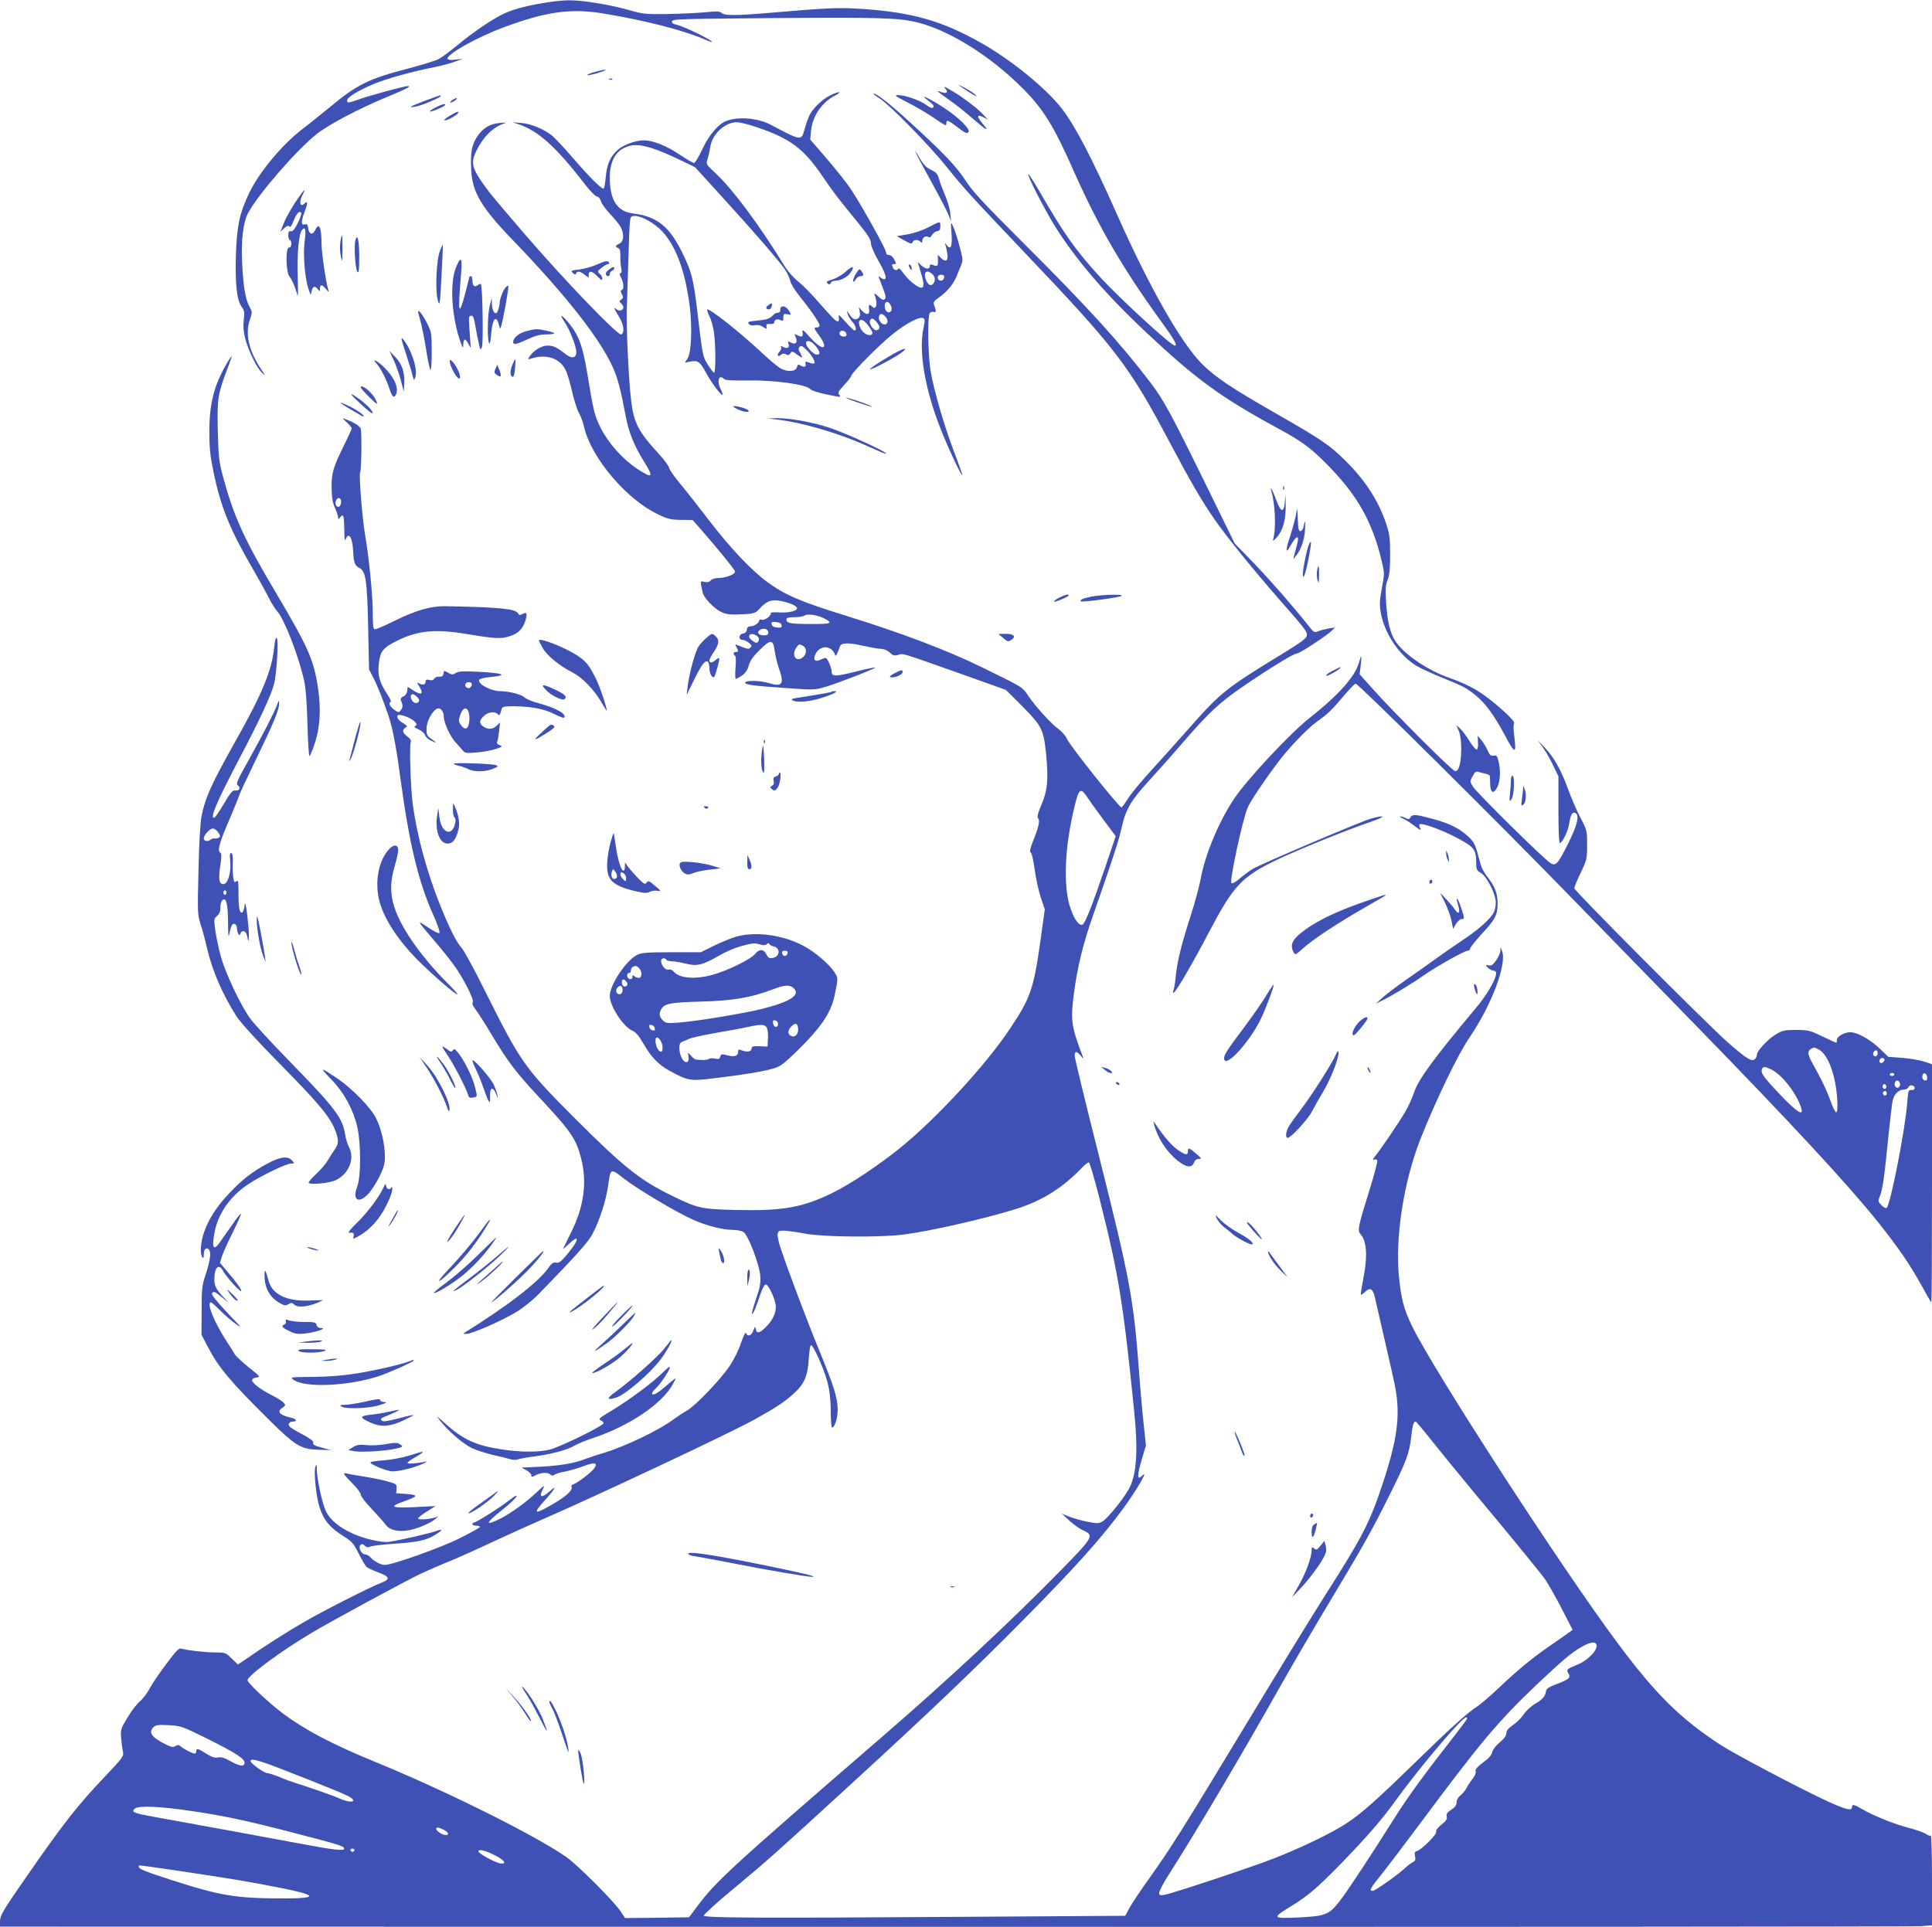 <?xml version="1.0" standalone="no"?>
<!DOCTYPE svg PUBLIC "-//W3C//DTD SVG 20010904//EN"
 "http://www.w3.org/TR/2001/REC-SVG-20010904/DTD/svg10.dtd">
<svg version="1.0" xmlns="http://www.w3.org/2000/svg"
 width="1280pt" height="1277pt" viewBox="0 0 1280 1277"
 preserveAspectRatio="xMidYMid meet">
<g transform="translate(0,1277) scale(0.1,-0.1)"
fill="#3f51b5" stroke="none">
<path d="M3593 12749 c-126 -22 -202 -43 -268 -76 -77 -39 -201 -124 -295
-203 -47 -39 -102 -80 -123 -91 -21 -11 -114 -40 -206 -64 -258 -67 -335 -105
-512 -252 -59 -48 -139 -113 -179 -143 -141 -107 -296 -294 -362 -435 -62
-131 -79 -217 -85 -405 -6 -188 6 -300 38 -343 18 -24 20 -37 14 -87 -5 -40
-2 -78 9 -121 21 -81 77 -197 112 -229 25 -24 25 -23 -5 22 -82 122 -108 233
-76 328 17 51 17 53 -3 89 -26 47 -41 139 -48 293 -7 145 7 265 39 325 64 122
320 417 454 524 80 64 284 171 473 249 118 48 159 70 133 70 -21 0 -236 -58
-312 -84 -87 -30 -91 -31 -91 -11 0 20 66 61 170 106 85 36 251 83 408 114 45
9 106 25 135 36 l52 19 -47 -5 c-26 -4 -49 -2 -52 4 -16 26 192 144 374 211
279 103 441 126 655 91 278 -46 536 -112 673 -172 37 -16 58 -22 47 -13 -32
26 -195 103 -232 110 -24 5 -33 11 -31 23 3 15 64 16 663 21 708 6 846 2 969
-30 210 -54 478 -222 686 -430 143 -142 213 -256 349 -565 157 -354 324 -641
570 -979 92 -127 114 -166 94 -166 -25 0 -363 311 -490 449 -168 184 -239 283
-407 574 -38 65 -71 116 -73 113 -8 -8 93 -206 163 -323 139 -229 341 -466
615 -723 335 -315 498 -433 869 -635 172 -93 228 -135 351 -262 188 -195 284
-369 344 -625 18 -75 18 -81 0 -176 -15 -82 -16 -109 -7 -162 24 -135 118
-277 231 -349 25 -16 105 -53 176 -82 144 -58 159 -66 228 -122 59 -49 119
-131 187 -259 69 -130 78 -129 61 7 -5 33 -4 65 0 71 6 7 -18 36 -68 81 -134
120 -213 169 -361 221 -142 50 -292 151 -353 237 -38 53 -58 137 -66 267 -5
86 -3 114 11 147 12 31 16 74 16 167 0 107 -4 136 -25 200 -52 155 -136 286
-269 419 -108 107 -156 140 -471 320 -285 163 -392 235 -479 321 -139 137
-351 510 -565 992 -168 378 -276 585 -366 702 -102 132 -326 316 -525 430
-264 151 -463 208 -798 231 -157 10 -217 8 -612 -26 -224 -19 -299 -19 -319
-1 -13 12 -33 12 -106 5 -49 -5 -162 -10 -250 -12 -150 -2 -166 0 -260 27
-129 36 -311 66 -400 64 -38 0 -116 -9 -172 -19z"/>
<path d="M3947 12295 c-27 -7 -52 -17 -55 -20 -9 -9 52 4 98 21 45 16 19 16
-43 -1z"/>
<path d="M4038 12243 c7 -3 16 -2 19 1 4 3 -2 6 -13 5 -11 0 -14 -3 -6 -6z"/>
<path d="M6351 12207 c3 -4 34 -25 70 -48 35 -23 56 -33 46 -22 -9 11 -41 33
-70 48 -28 15 -49 25 -46 22z"/>
<path d="M6263 12183 c23 -26 8 -37 -30 -22 -35 13 -26 5 58 -55 37 -25 106
-80 154 -122 90 -79 115 -92 65 -33 -40 47 -39 64 3 43 l32 -16 -35 37 c-41
43 -145 121 -215 160 -42 24 -47 25 -32 8z"/>
<path d="M5500 12138 c-52 -26 -112 -83 -136 -130 -9 -18 -24 -59 -33 -93 -22
-80 -20 -80 -226 29 -84 44 -212 55 -292 25 -53 -20 -116 -93 -159 -186 -24
-51 -49 -93 -56 -93 -7 0 -50 25 -96 56 -85 58 -177 94 -236 94 -54 0 -134
-29 -172 -62 -51 -45 -73 -96 -81 -183 -3 -41 -10 -75 -15 -75 -16 0 -96 80
-202 203 -58 67 -121 135 -141 150 -55 43 -134 76 -200 82 l-60 5 40 -13 c133
-45 249 -150 445 -404 30 -40 64 -73 74 -75 12 -2 23 -15 27 -31 4 -16 32 -54
62 -86 30 -31 62 -71 71 -89 23 -45 18 -94 -11 -107 -27 -11 -29 -21 -7 -29
11 -4 15 -19 14 -53 -1 -27 2 -63 6 -80 4 -22 2 -33 -5 -33 -8 0 -7 -10 4 -30
18 -34 20 -77 4 -82 -9 -3 -8 -10 1 -28 11 -20 10 -25 -4 -35 -14 -11 -15 -14
-1 -25 8 -7 15 -19 15 -27 0 -19 -27 -28 -45 -13 -22 19 -18 6 15 -47 33 -52
40 -110 15 -119 -22 -9 -391 376 -644 671 -212 247 -233 273 -284 347 -58 86
-65 121 -38 183 44 99 113 171 189 196 21 7 15 8 -26 4 -67 -5 -112 -33 -151
-91 -36 -55 -45 -105 -39 -222 7 -147 69 -250 283 -471 338 -351 563 -636 651
-826 36 -77 56 -154 89 -330 19 -106 56 -198 119 -299 70 -112 62 -121 -45
-51 -95 64 -187 167 -238 267 -42 84 -47 102 -90 363 -29 173 -53 244 -109
317 -56 72 -86 90 -42 25 38 -57 82 -172 78 -206 -4 -37 -33 -38 -76 -4 -53
42 -76 53 -115 53 -38 0 -91 -32 -116 -69 -16 -24 -15 -24 9 -17 98 32 187 3
226 -73 12 -24 32 -89 44 -145 13 -55 33 -119 45 -141 13 -22 28 -65 35 -95
46 -202 280 -479 489 -578 64 -31 85 -36 152 -37 l78 -1 43 -49 c117 -133 238
-281 238 -293 0 -18 -62 -42 -108 -42 -24 0 -45 -6 -53 -16 -9 -11 -22 -14
-41 -10 -31 6 -30 12 -13 -69 7 -35 70 -102 119 -128 29 -15 57 -20 96 -19
124 3 133 6 162 38 47 53 84 65 149 50 61 -14 99 -32 99 -47 0 -18 -55 -31
-117 -27 -34 2 -60 0 -57 -4 9 -14 -37 -50 -57 -45 -10 3 -19 1 -19 -3 0 -17
-32 -40 -55 -40 -17 0 -25 -6 -27 -22 -2 -15 -11 -24 -25 -26 -29 -4 -32 -42
-4 -42 10 0 29 -9 42 -19 19 -16 22 -22 11 -32 -12 -13 -16 -12 -86 16 -16 7
-17 6 -7 -13 15 -27 14 -32 -4 -32 -17 0 -20 -16 -5 -25 6 -4 7 -36 3 -82 -4
-44 -2 -74 3 -72 50 23 74 47 84 87 8 31 27 59 71 103 74 74 91 74 101 -1 4
-30 16 -82 27 -114 39 -110 26 -130 -67 -102 -59 18 -159 19 -155 1 3 -13 59
-20 279 -35 177 -13 183 -12 255 9 92 28 332 122 326 127 -2 3 -61 -9 -130
-27 -131 -33 -157 -33 -157 -1 0 27 -28 92 -40 92 -5 0 -21 -5 -35 -12 -37
-17 -51 1 -31 40 31 60 107 56 129 -8 4 -14 11 -1 32 57 8 24 58 26 151 4 51
-11 106 -21 123 -21 18 0 40 -10 56 -24 22 -21 31 -23 57 -15 35 10 6 18 453
-140 l260 -93 111 -111 c129 -131 139 -152 156 -327 14 -159 8 -229 -32 -322
-25 -59 -30 -81 -22 -91 13 -16 4 -57 -36 -156 -18 -47 -22 -65 -13 -70 7 -4
18 -55 26 -112 7 -58 26 -141 40 -185 l27 -80 -31 -224 c-44 -307 -65 -366
-204 -573 -154 -232 -484 -590 -720 -781 -140 -114 -329 -240 -448 -299 -202
-99 -329 -122 -646 -115 -227 6 -248 10 -418 93 -214 104 -321 189 -646 514
-336 337 -357 367 -599 851 -67 135 -135 260 -151 278 -39 44 -85 138 -152
307 -82 210 -142 432 -171 635 -16 111 -25 407 -14 426 4 6 -6 21 -22 33 -34
24 -38 45 -13 60 15 8 12 12 -20 31 -39 23 -48 58 -14 52 69 -12 132 -62 95
-75 -7 -2 3 -11 24 -20 20 -8 39 -25 43 -36 3 -12 19 -28 35 -36 43 -22 48
-18 9 8 -31 21 -34 28 -33 69 0 49 39 120 72 133 20 7 42 -20 42 -52 0 -42 41
-131 78 -172 20 -22 43 -47 51 -57 12 -14 26 -16 91 -10 42 3 99 14 125 23 44
15 47 17 26 25 -17 6 -21 13 -16 26 4 9 9 41 12 71 l6 54 -21 -21 c-26 -26
-59 -28 -90 -6 -29 20 -28 39 3 69 26 27 73 33 93 13 12 -12 12 -12 27 37 3
12 21 15 77 15 115 -1 203 -17 269 -51 34 -17 63 -28 66 -25 23 22 -56 67
-169 96 -38 10 -80 27 -92 38 -22 21 -103 42 -164 42 -42 0 -110 28 -131 54
-20 24 -4 33 82 41 105 11 68 25 -86 33 -111 6 -140 4 -158 -8 -19 -12 -25
-12 -50 2 -27 16 -28 16 -31 -5 -2 -16 -9 -22 -28 -21 -14 1 -29 -5 -33 -13
-6 -10 -17 -13 -33 -9 -17 5 -24 2 -24 -8 0 -22 -17 -28 -40 -16 -20 10 -20
10 1 -24 27 -46 9 -55 -41 -22 l-39 25 -3 -27 c-2 -17 -12 -31 -26 -37 -14 -6
-20 -15 -16 -25 14 -34 14 -46 1 -64 -14 -19 -16 -19 -41 -2 -30 19 -45 48
-29 53 7 3 -1 23 -19 49 -53 80 -68 131 -58 208 10 83 27 104 125 152 134 66
250 77 455 43 193 -32 231 -34 289 -14 56 18 85 48 103 106 13 45 8 55 -21 40
-16 -9 -22 -8 -29 5 -17 30 -121 40 -477 47 -98 2 -196 -26 -335 -94 -66 -33
-126 -59 -135 -59 -12 0 -15 17 -15 99 0 122 -24 367 -51 526 -20 117 -42 401
-33 416 9 16 12 274 3 291 -10 18 -46 40 -96 59 -28 10 -28 10 5 -20 17 -16
32 -34 32 -40 0 -5 -22 -54 -49 -108 -73 -148 -85 -185 -84 -284 1 -65 6 -98
22 -134 12 -26 21 -55 21 -64 1 -14 2 -14 14 1 21 28 26 11 27 -81 0 -64 3
-80 10 -63 20 51 45 8 49 -83 3 -70 11 -94 40 -108 43 -22 52 -76 59 -387 l6
-286 28 -54 c27 -52 69 -157 103 -260 26 -76 52 -217 78 -415 57 -423 118
-679 217 -899 28 -62 45 -114 40 -119 -4 -4 -38 12 -76 38 -77 53 -75 49 41
-87 39 -45 95 -114 124 -153 66 -88 145 -244 132 -257 -7 -7 1 -25 22 -52 17
-23 67 -100 109 -172 100 -166 156 -241 297 -392 225 -241 256 -286 290 -418
41 -160 19 -320 -68 -494 -26 -52 -49 -99 -51 -104 -2 -5 13 7 34 27 76 74 75
35 -1 -57 -46 -56 -60 -67 -80 -63 -18 3 -29 -4 -51 -35 -63 -91 -266 -249
-549 -425 -18 -11 -17 -12 6 -12 35 -1 235 87 331 145 47 29 110 79 153 124
255 263 323 339 353 396 44 83 90 224 102 318 16 117 16 116 106 45 90 -70
356 -228 460 -273 95 -41 195 -66 265 -66 25 0 55 -7 67 -15 31 -22 105 -216
110 -290 3 -49 -2 -78 -30 -158 -18 -53 -29 -96 -24 -94 9 3 25 41 57 137 10
30 24 56 32 58 19 4 68 -103 68 -147 0 -45 -22 -90 -64 -133 -42 -43 -63 -48
-69 -15 -3 20 -5 19 -16 -11 -14 -34 -38 -42 -48 -16 -4 10 -16 -14 -34 -66
-15 -47 -48 -112 -76 -153 -62 -92 -225 -262 -283 -295 -25 -14 -61 -38 -80
-52 -98 -75 -329 -186 -480 -231 -36 -10 -82 -26 -104 -34 -74 -30 -172 -47
-301 -54 l-130 -6 33 -18 c17 -10 32 -24 32 -33 0 -13 3 -13 30 1 35 18 81 20
98 3 8 -8 15 -8 24 -1 7 6 38 16 68 21 31 6 87 22 125 36 74 29 99 24 72 -14
-19 -27 -110 -96 -137 -105 -11 -4 -18 -11 -14 -16 12 -20 -27 -58 -108 -107
-137 -81 -154 -79 -72 12 71 78 90 113 35 63 -51 -46 -73 -39 -45 14 15 31 12
30 -42 -21 -70 -66 -169 -138 -241 -174 -103 -51 -98 -30 11 56 47 37 90 77
96 89 9 16 -5 9 -48 -24 -63 -49 -219 -147 -234 -147 -4 0 -8 -4 -8 -10 0 -5
11 -10 25 -10 14 0 25 -4 25 -8 0 -4 -60 -38 -132 -74 -125 -63 -447 -178
-499 -178 -26 0 -69 23 -93 49 -11 12 -27 21 -38 21 -24 0 -46 46 -30 62 9 9
16 8 29 -5 13 -11 23 -13 35 -6 9 5 79 14 155 19 161 11 213 22 270 56 57 33
63 47 11 28 -42 -15 -237 -60 -310 -71 -49 -7 -170 21 -248 58 -86 40 -143 89
-170 143 -25 52 -59 210 -61 276 0 37 -2 41 -9 22 -13 -30 5 -203 26 -267 32
-94 67 -136 165 -198 49 -30 62 -45 95 -111 21 -42 45 -82 53 -90 9 -7 44 -23
78 -36 75 -27 80 -45 20 -68 -76 -29 -369 -178 -507 -257 -120 -69 -269 -164
-399 -255 l-45 -30 -41 40 c-40 39 -43 40 -110 40 -70 1 -181 13 -221 25 -18
6 -34 -9 -102 -101 -45 -59 -95 -133 -111 -164 -17 -32 -46 -69 -63 -83 -18
-14 -55 -61 -82 -106 -47 -79 -48 -82 -43 -143 3 -35 9 -75 12 -90 6 -24 -5
-39 -110 -150 -192 -202 -279 -312 -536 -683 -154 -222 -169 -248 -169 -289
l0 -33 6323 -1 c3477 -1 6357 1 6400 4 l77 6 0 300 c0 164 -4 297 -8 294 -5
-3 -20 2 -33 12 -13 9 -64 27 -114 40 -97 25 -231 79 -308 124 -54 32 -67 34
-67 13 0 -27 -42 -16 -163 39 -175 81 -610 310 -707 373 -267 174 -431 336
-685 678 -374 502 -1223 1813 -1361 2100 -53 110 -70 175 -85 319 -27 262 30
630 139 911 100 254 251 569 328 680 147 216 250 490 215 575 l-10 25 0 -24
c-1 -14 -13 -42 -28 -64 -21 -30 -32 -38 -50 -34 -22 4 -23 3 -7 -14 9 -10 26
-19 38 -21 15 -2 20 -9 18 -23 -6 -44 -66 -145 -135 -226 -275 -329 -380 -471
-408 -557 -12 -36 -38 -93 -57 -126 -39 -67 -157 -242 -199 -294 -16 -20 -20
-30 -10 -27 8 4 18 2 22 -4 3 -6 -19 -91 -49 -188 -77 -245 -84 -278 -63 -300
43 -48 49 -146 18 -303 -10 -52 -17 -97 -15 -99 2 -3 15 6 29 19 33 31 51 21
64 -37 6 -26 36 -156 66 -288 31 -132 63 -276 71 -320 31 -178 11 -333 -80
-610 -91 -276 -134 -360 -392 -765 -89 -140 -325 -525 -523 -854 -421 -696
-486 -800 -632 -1006 -60 -83 -121 -175 -136 -203 l-28 -52 -1100 -7 c-1327
-9 -1687 -7 -1692 8 -2 6 85 86 194 176 224 186 279 235 773 688 509 466 826
768 1140 1086 352 356 521 544 668 743 90 122 176 269 130 223 -35 -35 -36 -4
-2 112 l26 88 -16 152 c-9 83 -23 243 -31 356 -35 465 -61 602 -265 1414 -88
348 -160 645 -160 660 0 33 13 33 41 -1 16 -20 20 -22 14 -8 -77 202 -83 241
-61 415 24 184 61 333 128 525 131 375 170 494 189 580 27 122 62 181 180 310
56 61 156 173 222 250 175 203 245 268 402 376 175 120 337 219 358 219 18 0
199 119 232 152 l20 20 -40 -6 c-22 -4 -53 -12 -69 -18 -28 -11 -31 -10 -60
27 -108 136 -249 298 -363 417 l-133 137 -131 268 c-297 607 -334 674 -427
798 -197 259 -414 498 -827 910 -282 281 -351 356 -399 430 -60 93 -154 191
-374 391 -123 113 -213 184 -234 184 -6 0 10 -14 38 -31 68 -43 329 -309 445
-454 112 -140 164 -197 514 -565 607 -638 694 -751 958 -1249 144 -272 222
-406 306 -526 76 -110 263 -340 416 -515 186 -212 197 -226 193 -252 -2 -18
-38 -44 -153 -115 -382 -233 -415 -259 -623 -494 -81 -92 -198 -222 -260 -290
-62 -68 -129 -149 -149 -181 -20 -32 -39 -58 -43 -58 -16 0 -339 405 -360 452
-9 21 -35 51 -57 67 -49 35 -151 147 -201 221 -40 59 -30 53 -312 191 -228
111 -523 223 -880 334 -317 98 -420 142 -540 231 -102 75 -244 225 -381 404
-70 91 -156 201 -193 245 -37 44 -70 91 -73 105 -3 14 -33 54 -66 90 -138 150
-169 209 -186 360 -17 142 -33 498 -28 615 2 61 7 202 10 315 9 285 9 284 30
288 39 8 118 -30 177 -84 101 -94 169 -269 200 -517 17 -135 10 -305 -14 -341
l-18 -29 35 7 c51 9 64 1 104 -73 38 -70 102 -155 110 -147 2 2 -3 18 -11 35
-29 56 -14 105 22 69 8 -8 57 -11 161 -9 170 3 385 -27 409 -57 7 -9 49 -23
100 -34 106 -22 107 -22 92 -3 -11 13 -5 23 34 65 25 27 46 54 46 60 0 17 186
205 268 271 97 78 186 125 211 110 9 -6 9 -19 1 -57 -36 -154 5 -404 110 -671
46 -119 139 -318 145 -312 2 3 -21 69 -51 147 -65 169 -136 411 -158 541 -19
111 -22 371 -5 388 6 6 18 9 25 6 16 -6 18 6 4 42 -9 23 -6 28 39 60 48 35 91
88 109 135 6 14 17 44 27 66 16 40 16 44 -9 137 -14 52 -33 110 -42 128 -15
33 -15 32 -10 -48 6 -87 -5 -112 -32 -77 -14 18 -14 18 -8 1 3 -10 9 -36 12
-57 8 -47 -9 -60 -40 -31 l-23 22 1 -38 c1 -38 -3 -41 -36 -28 -13 5 -18 2
-18 -9 0 -23 -30 -20 -57 6 l-23 22 15 -50 c24 -75 29 -111 16 -119 -18 -11
-85 39 -122 90 -19 26 -35 42 -37 36 -5 -16 -29 -13 -36 5 -9 22 -8 24 9 24
14 0 14 3 0 30 -9 18 -23 30 -35 30 -13 0 -20 7 -20 19 0 19 -148 286 -222
401 -36 57 -113 153 -219 275 l-61 70 5 56 c8 96 71 190 156 234 58 30 32 33
-29 3z m-483 -212 c220 -75 307 -140 433 -325 81 -118 92 -132 238 -311 62
-76 82 -108 82 -131 0 -17 19 -62 44 -107 51 -88 66 -132 44 -132 -8 0 -20 6
-27 13 -12 10 -13 8 -6 -8 44 -113 48 -126 37 -137 -9 -9 -20 -5 -43 18 -25
22 -30 25 -24 9 22 -56 11 -105 -18 -76 -18 18 -24 13 -19 -19 5 -37 -17 -41
-48 -8 l-20 22 6 -30 c4 -20 1 -34 -9 -42 -19 -16 -39 -8 -60 26 -18 27 -18
27 -11 2 3 -14 17 -36 30 -51 24 -25 32 -59 15 -59 -5 0 -32 26 -59 57 -43 48
-49 53 -45 30 5 -27 -2 -33 -23 -19 -6 4 -53 54 -103 111 -50 58 -114 123
-143 146 -29 23 -69 68 -88 99 -164 268 -344 510 -454 613 -68 63 -69 65 -59
96 6 18 14 53 18 80 12 87 96 167 177 167 20 0 81 -15 135 -34z m-701 -137
c38 -11 119 -45 179 -74 l110 -53 181 -199 c200 -219 371 -416 414 -478 15
-22 31 -56 35 -75 4 -20 32 -65 64 -105 70 -85 131 -175 131 -192 0 -7 -9 -13
-21 -13 -19 0 -18 -4 15 -49 72 -98 29 -112 -55 -19 -49 55 -56 59 -52 36 6
-30 -5 -35 -38 -18 -17 10 -18 9 -7 -15 15 -34 -1 -52 -32 -35 -20 11 -21 10
-16 -8 9 -26 -8 -36 -35 -21 -16 8 -20 8 -14 -1 4 -6 -1 -20 -11 -31 -20 -22
-12 -38 10 -20 10 9 20 10 33 3 13 -8 20 -6 29 6 11 16 15 15 43 -6 40 -29 43
-28 23 8 -13 23 -14 32 -4 42 9 9 18 6 43 -18 34 -32 64 -83 54 -92 -3 -3 -19
-1 -34 5 -25 9 -28 8 -24 -8 6 -21 -12 -25 -37 -9 -11 7 -16 4 -20 -13 -8 -29
-57 -34 -105 -10 -19 10 -70 52 -113 92 -149 141 -364 312 -377 300 -2 -3 5
-24 16 -47 12 -23 25 -72 30 -109 11 -88 11 -263 0 -263 -4 0 -23 24 -41 53
-35 56 -35 57 -70 354 -26 217 -38 264 -102 393 -83 169 -167 236 -321 255
-108 13 -157 87 -157 240 0 96 33 164 93 194 53 26 97 26 183 0z m1856 -831
c21 -17 27 -39 16 -60 -14 -28 -38 -21 -52 14 -21 50 -1 75 36 46z m81 -14 c9
-10 -4 -34 -18 -34 -17 0 -28 17 -20 30 7 11 28 13 38 4z m-353 -195 c7 -11 9
-27 6 -35 -9 -23 -35 -16 -42 10 -11 44 16 63 36 25z m-36 -75 c23 -22 21 -54
-4 -54 -22 0 -44 34 -36 56 7 18 21 18 40 -2z m-54 -41 c23 -29 22 -46 -3 -51
-19 -4 -51 42 -43 63 8 22 22 18 46 -12z m-85 9 c19 -13 55 -65 55 -78 0 -26
-48 -15 -69 15 -33 46 -23 90 14 63z m-117 -85 c2 -11 -3 -17 -17 -17 -23 0
-35 15 -26 31 10 15 39 6 43 -14z m-204 -80 c31 -40 33 -57 7 -57 -21 0 -71
53 -71 76 0 26 39 14 64 -19z m-3144 -1031 c0 -14 -5 -28 -11 -32 -17 -10 -32
12 -24 35 9 29 35 27 35 -3z m3197 -772 c67 -34 52 -40 -89 -39 -136 1 -158 5
-158 31 0 10 14 14 53 14 28 0 59 5 67 11 20 13 81 5 127 -17z m-279 -47 c3
-15 -2 -18 -30 -15 -22 2 -34 9 -36 21 -3 15 2 18 30 15 22 -2 34 -9 36 -21z
m-88 -48 c0 -14 -7 -19 -29 -19 -36 0 -50 19 -27 35 23 17 56 7 56 -16z m-75
-23 c11 -8 16 -19 12 -30 -8 -21 -19 -20 -47 2 -38 31 -5 57 35 28z m306 -66
c24 -14 25 -52 0 -74 -43 -39 -80 9 -47 60 19 27 20 28 47 14z m-2198 -246 c9
-10 -4 -34 -18 -34 -17 0 -28 17 -20 30 7 11 28 13 38 4z m-358 -94 c14 -16
16 -23 6 -33 -16 -16 -45 3 -49 32 -4 27 19 28 43 1z m345 -140 c0 -62 -23
-86 -51 -51 -22 27 -23 39 -8 78 23 62 59 46 59 -27z m4100 -532 c19 -29 68
-96 108 -150 l74 -99 -65 -192 c-89 -263 -138 -388 -155 -394 -22 -9 -52 29
-78 103 -48 132 -43 372 12 623 42 186 48 192 104 109z m77 -2660 c125 -495
156 -690 228 -1408 25 -250 16 -401 -30 -495 -31 -65 -149 -211 -184 -229 -23
-12 -37 -12 -100 1 -41 8 -95 24 -120 34 l-46 19 50 -47 c28 -25 69 -55 93
-65 72 -32 66 -44 -150 -264 -333 -340 -751 -729 -1178 -1098 -1027 -888
-1106 -961 -1238 -1138 l-47 -63 -212 -3 -212 -2 -27 41 c-42 66 -288 313
-367 367 -212 146 -804 440 -1262 627 -283 116 -465 212 -610 320 -94 71 -235
203 -235 221 0 29 217 190 420 311 133 80 636 352 730 396 47 21 132 59 190
82 58 24 188 82 289 130 101 47 250 114 330 149 350 152 1228 565 1395 657
145 80 201 117 263 173 71 64 94 116 101 227 3 49 9 92 14 95 13 8 85 -151
109 -241 15 -56 22 -113 23 -192 0 -62 4 -113 8 -113 18 0 38 63 38 118 0 77
-24 153 -120 388 -77 185 -215 551 -259 686 -13 37 -21 78 -19 90 3 20 9 23
43 23 22 -1 85 -9 140 -20 120 -22 489 -26 650 -6 175 22 548 107 754 172 170
55 303 139 431 273 19 20 39 35 45 33 5 -2 38 -114 72 -249z m2203 -1600 c58
-73 195 -241 305 -373 185 -221 351 -424 433 -528 18 -23 69 -111 112 -194
l79 -153 -32 -23 c-18 -13 -70 -50 -117 -82 -115 -79 -215 -161 -337 -277 -57
-54 -122 -110 -145 -125 -65 -42 -172 -138 -408 -368 -263 -256 -359 -342
-459 -407 -96 -64 -296 -160 -476 -231 -147 -58 -668 -231 -729 -243 -31 -5
-36 -4 -36 13 0 11 25 60 56 109 194 304 487 800 730 1231 86 153 243 422 349
598 216 359 278 470 392 700 108 216 131 277 142 379 10 86 16 106 30 106 4 0
54 -60 111 -132z m1088 -1351 c6 -33 -62 -102 -125 -127 -73 -29 -77 -33 -62
-59 18 -28 5 -39 -79 -71 -55 -21 -68 -30 -70 -50 -5 -32 -25 -54 -79 -85 -24
-15 -54 -44 -68 -65 -13 -21 -45 -53 -70 -70 -32 -22 -45 -38 -45 -55 0 -16
-14 -36 -44 -61 -26 -22 -46 -48 -50 -65 -3 -19 -23 -41 -60 -68 -40 -30 -53
-45 -49 -59 2 -11 -6 -31 -20 -48 -13 -16 -31 -43 -40 -61 -9 -17 -28 -40 -42
-51 -15 -12 -25 -30 -25 -46 0 -19 -10 -32 -35 -48 -28 -18 -34 -28 -30 -45 4
-17 -4 -29 -35 -54 -25 -21 -39 -38 -35 -47 6 -17 -94 -117 -127 -128 -15 -4
-18 -12 -13 -34 5 -23 2 -31 -15 -40 -12 -6 -38 -26 -58 -45 -56 -49 -192
-145 -208 -145 -24 0 -16 17 49 97 35 43 150 195 257 338 411 553 520 682 777
928 179 169 231 213 300 253 63 36 96 39 101 11z m-858 -485 c0 -4 -41 -59
-90 -122 -192 -245 -302 -396 -387 -531 -146 -232 -321 -499 -369 -559 -69
-88 -93 -97 -268 -106 -177 -8 -180 -4 -58 71 118 72 176 122 330 279 181 187
277 297 377 436 95 132 262 337 371 458 69 75 94 95 94 74z m-8354 -130 c193
-96 254 -135 254 -162 0 -29 -31 -25 -94 10 -38 22 -61 29 -82 24 -22 -4 -41
3 -77 25 -53 35 -67 38 -67 16 0 -8 -5 -15 -10 -15 -15 0 -71 29 -92 47 -13
11 -20 12 -35 3 -16 -10 -28 -8 -71 14 -88 44 -110 77 -75 111 14 14 31 17
100 13 80 -4 89 -7 249 -86z m387 -163 c76 -25 499 -193 546 -217 77 -38 37
-57 -46 -21 -50 22 -216 80 -293 103 -25 8 -73 25 -107 40 -34 14 -71 26 -81
26 -21 0 -112 65 -112 80 0 15 25 12 93 -11z m-489 -319 c214 -31 374 -65 681
-145 311 -81 335 -88 335 -106 0 -15 -80 -6 -280 32 -147 28 -733 135 -981
180 -135 24 -153 32 -124 55 25 20 169 14 369 -16z m1676 -125 c33 -17 39 -35
12 -35 -21 0 -62 27 -62 41 0 13 17 11 50 -6z m-592 -136 c-2 -6 -8 -10 -13
-10 -5 0 -11 4 -13 10 -2 6 4 11 13 11 9 0 15 -5 13 -11z m927 -31 c69 -34 89
-65 35 -55 -35 8 -140 65 -140 78 0 18 40 9 105 -23z m-2073 -108 c323 -48
461 -71 661 -111 242 -48 247 -69 17 -69 -322 1 -415 16 -753 125 -167 54
-207 71 -207 84 0 14 -33 17 282 -29z"/>
<path d="M5596 10964 c-22 -19 -60 -40 -84 -47 -36 -11 -41 -15 -29 -25 12
-10 16 -9 21 3 3 8 17 15 31 15 34 0 80 24 99 52 34 49 15 50 -38 2z"/>
<path d="M5671 10956 c-13 -20 -21 -42 -19 -48 3 -8 9 -4 17 10 6 12 21 22 31
22 23 0 25 9 7 34 -13 17 -15 16 -36 -18z"/>
<path d="M5088 10746 c-18 -13 -14 -26 8 -26 6 0 14 9 17 20 6 23 -1 25 -25 6z"/>
<path d="M5170 10720 c0 -11 -4 -21 -10 -21 -5 -1 -13 -2 -17 -3 -5 0 -17 -10
-29 -22 -16 -16 -40 -23 -93 -28 -62 -6 -71 -9 -60 -22 8 -10 22 -13 40 -9 18
4 37 0 54 -11 26 -17 27 -17 23 2 -2 15 2 19 25 17 17 -1 27 3 27 12 0 18 21
24 43 13 14 -7 17 -4 17 18 0 23 3 26 25 22 29 -6 30 -5 9 27 -20 31 -54 34
-54 5z"/>
<path d="M4560 2473 c0 -6 24 -14 53 -17 28 -4 140 -25 247 -46 190 -38 496
-91 522 -89 37 1 -66 26 -357 85 -326 65 -465 86 -465 67z"/>
<path d="M6298 2253 c6 -2 18 -2 25 0 6 3 1 5 -13 5 -14 0 -19 -2 -12 -5z"/>
<path d="M3480 1555 c19 -27 61 -102 93 -165 59 -115 65 -117 21 -7 -24 61
-102 185 -131 208 -9 8 -2 -8 17 -36z"/>
<path d="M3394 1531 c26 -29 63 -80 83 -112 20 -33 38 -57 41 -54 8 8 -67 113
-122 169 l-48 51 46 -54z"/>
<path d="M3640 1491 c0 -6 9 -25 19 -43 11 -18 38 -89 61 -158 23 -69 43 -127
45 -129 2 -2 2 14 -2 35 -8 57 -49 176 -83 244 -29 57 -40 71 -40 51z"/>
<path d="M3831 1172 c-2 -23 30 -216 36 -221 12 -12 -5 166 -20 199 -8 19 -16
29 -16 22z"/>
<path d="M2820 12104 c-106 -40 -123 -50 -65 -40 40 7 165 60 165 70 0 4 -1 6
-2 5 -2 0 -46 -16 -98 -35z"/>
<path d="M6011 12092 c52 -26 129 -71 171 -100 42 -29 80 -52 83 -52 3 0 5 7
5 15 0 24 13 18 75 -29 45 -36 60 -42 70 -33 19 17 -56 93 -160 162 -76 51
-169 97 -120 60 50 -39 57 -47 47 -57 -7 -7 -21 -2 -46 17 -39 30 -141 65
-188 65 -26 0 -15 -8 63 -48z"/>
<path d="M2994 12105 c-10 -8 -14 -15 -8 -15 5 0 19 7 30 15 10 8 14 15 8 15
-5 0 -19 -7 -30 -15z"/>
<path d="M2880 12055 c-25 -13 -38 -24 -30 -24 18 -1 100 36 100 44 0 11 -26
3 -70 -20z"/>
<path d="M2982 12004 c-24 -14 -41 -28 -39 -31 7 -7 74 26 88 43 17 21 -1 17
-49 -12z"/>
<path d="M6065 11765 c3 -11 49 -98 102 -194 53 -96 105 -195 115 -220 l19
-46 -5 50 c-2 28 -18 82 -34 120 -17 39 -35 88 -41 110 -9 33 -19 44 -53 60
-32 15 -50 34 -76 80 -19 33 -31 51 -27 40z"/>
<path d="M1953 11424 c-31 -48 -65 -110 -75 -138 l-20 -51 24 22 c17 16 27 20
35 12 7 -7 15 4 27 35 19 50 40 73 51 56 4 -6 -6 -37 -22 -68 -20 -41 -33 -56
-45 -54 -14 2 -18 -4 -18 -28 0 -16 5 -30 10 -30 6 0 10 -11 10 -25 0 -16 -6
-25 -15 -25 -25 0 -21 -167 4 -194 10 -12 26 -45 36 -73 9 -29 17 -53 19 -53
1 0 0 62 -2 138 -4 145 8 273 29 298 22 27 28 0 17 -78 -11 -87 2 -245 26
-313 l14 -40 7 28 c8 31 22 35 41 10 12 -17 13 -16 14 5 0 30 14 28 41 -5 16
-20 20 -22 15 -8 -15 43 -46 251 -46 313 0 107 -17 141 -42 87 -16 -35 -42
-28 -46 12 -3 25 -7 30 -23 26 -25 -7 -25 20 1 89 20 53 19 71 -2 50 -30 -30
-39 9 -13 58 30 57 4 29 -52 -56z"/>
<path d="M6149 11263 c-39 -20 -96 -39 -137 -46 l-70 -12 49 -28 c41 -23 50
-25 55 -12 7 18 35 20 52 3 9 -9 12 -8 12 4 0 22 23 39 40 28 10 -6 17 -2 25
13 6 12 21 23 33 25 17 3 22 10 22 33 0 35 2 35 -81 -8z"/>
<path d="M2255 11165 c-4 -25 -3 -66 3 -92 9 -46 10 -43 11 45 0 50 -1 92 -3
92 -3 0 -8 -20 -11 -45z"/>
<path d="M2354 11176 c-10 -40 1 -195 14 -208 9 -9 12 13 12 98 0 112 -12 164
-26 110z"/>
<path d="M2915 11108 c-24 -57 -33 -264 -14 -328 12 -43 14 -34 24 160 6 113
10 206 9 208 -1 2 -10 -16 -19 -40z"/>
<path d="M3019 10993 c-40 -103 -26 -324 30 -484 18 -49 20 -51 20 -21 1 17 5
32 11 32 5 0 17 -15 25 -32 15 -32 15 -30 9 47 -10 142 -10 139 7 143 13 2 19
-11 28 -65 6 -37 16 -90 23 -118 10 -46 12 -47 21 -25 10 26 4 406 -7 417 -3
3 -12 0 -20 -6 -21 -18 -36 -5 -36 30 0 16 -4 29 -10 29 -5 0 -10 -2 -10 -4 0
-2 -12 -48 -26 -103 -46 -175 -52 -145 -28 140 8 94 -5 101 -37 20z"/>
<path d="M3950 11015 c-30 -13 -81 -27 -113 -31 -54 -6 -57 -8 -42 -23 13 -12
19 -13 22 -3 7 18 27 15 57 -9 l26 -20 0 20 c0 30 23 26 59 -11 25 -26 31 -28
31 -14 0 11 -8 25 -17 32 -17 13 -16 16 12 39 17 14 36 25 43 25 7 0 10 5 7
10 -9 15 -24 12 -85 -15z"/>
<path d="M6020 11013 c0 -4 5 -15 10 -23 8 -13 10 -13 10 2 0 9 -4 20 -10 23
-5 3 -10 3 -10 -2z"/>
<path d="M4031 10981 c-13 -10 -21 -23 -17 -30 10 -16 26 -14 26 4 0 9 7 18
15 21 15 6 21 24 8 24 -5 0 -19 -9 -32 -19z"/>
<path d="M3348 10863 c-17 -20 -38 -77 -38 -104 0 -10 -5 -30 -10 -44 -9 -23
-13 -25 -25 -15 -8 7 -16 31 -16 54 l-1 41 -13 -50 c-14 -54 -18 -204 -6 -245
5 -18 10 -2 15 57 8 91 28 125 46 78 5 -14 10 -32 11 -38 0 -7 4 -3 8 8 12 29
54 265 49 271 -3 2 -12 -4 -20 -13z"/>
<path d="M2770 10704 c0 -5 7 -30 14 -56 8 -26 25 -107 37 -180 11 -73 25
-140 30 -148 5 -9 9 38 9 116 0 126 -1 133 -30 191 -28 56 -60 97 -60 77z"/>
<path d="M3485 10575 c-48 -13 -85 -44 -85 -71 0 -21 21 -17 96 18 51 24 83
32 125 32 68 1 67 10 -2 25 -61 13 -71 13 -134 -4z"/>
<path d="M2685 10440 c19 -58 40 -125 46 -150 11 -42 12 -43 20 -21 19 49 -24
184 -79 251 -18 21 -16 9 13 -80z"/>
<path d="M5945 10439 c-69 -36 -186 -111 -181 -116 6 -7 176 83 212 113 36 29
22 30 -31 3z"/>
<path d="M2610 10380 c16 -36 38 -97 47 -135 l18 -70 3 52 c4 75 -13 129 -59
177 l-39 41 30 -65z"/>
<path d="M1506 10368 c-88 -150 -118 -268 -119 -453 0 -114 5 -164 27 -270 49
-237 109 -384 264 -650 38 -66 84 -149 102 -185 18 -36 43 -76 56 -90 47 -51
142 -295 179 -460 11 -49 18 -147 22 -287 3 -117 9 -213 13 -213 4 0 20 37 35
83 36 106 43 233 21 374 -27 180 -67 269 -272 615 -220 370 -287 518 -360 793
-23 87 -27 124 -31 295 -5 212 0 241 70 423 14 37 24 67 22 67 -2 0 -15 -19
-29 -42z"/>
<path d="M2980 10377 c0 -36 52 -128 66 -114 10 9 -14 70 -41 102 -19 23 -24
26 -25 12z"/>
<path d="M3395 10354 c-17 -42 -17 -75 1 -81 7 -2 13 18 16 54 3 32 4 60 2 62
-1 2 -10 -14 -19 -35z"/>
<path d="M2497 10358 c25 -27 65 -107 83 -163 16 -51 28 -64 40 -45 26 41 -2
112 -72 183 -47 47 -91 68 -51 25z"/>
<path d="M3283 10327 c-11 -23 -10 -28 10 -42 27 -19 32 -7 15 35 l-14 33 -11
-26z"/>
<path d="M2390 10202 c0 -4 25 -32 55 -62 57 -56 65 -59 40 -11 -23 45 -95
100 -95 73z"/>
<path d="M2392 10091 c40 -38 75 -65 77 -59 4 13 -44 63 -96 99 -66 46 -61 34
19 -40z"/>
<path d="M5675 10106 c55 -19 101 -33 103 -32 5 5 -129 53 -168 60 -19 4 10
-9 65 -28z"/>
<path d="M2261 10096 c10 -9 140 -86 145 -86 18 0 -27 35 -78 61 -51 26 -79
36 -67 25z"/>
<path d="M4885 10059 c43 -20 75 -24 75 -11 0 10 -69 32 -96 31 -12 0 -4 -8
21 -20z"/>
<path d="M5154 9989 c152 -17 389 -86 561 -161 50 -22 105 -46 123 -54 17 -8
32 -12 32 -9 0 13 -268 135 -370 169 -117 39 -271 67 -360 65 l-55 -2 69 -8z"/>
<path d="M8501 9534 c0 -11 3 -14 6 -6 3 7 2 16 -1 19 -3 4 -6 -2 -5 -13z"/>
<path d="M8423 9515 c27 -91 32 -255 11 -323 -3 -9 8 -2 24 16 43 49 62 119
60 221 -2 76 -2 79 -5 23 -5 -83 -27 -81 -58 6 -22 60 -44 100 -32 57z"/>
<path d="M8588 9369 c-4 -26 -21 -90 -38 -144 -33 -100 -34 -131 -3 -76 44 80
66 81 44 3 -7 -26 -15 -56 -18 -67 l-4 -20 16 20 c33 39 58 109 61 174 4 66 1
71 -10 19 -4 -16 -13 -28 -21 -28 -11 0 -15 19 -17 83 -3 74 -4 78 -10 36z"/>
<path d="M8671 9159 c-17 -46 -43 -177 -39 -201 3 -18 7 -14 17 22 17 56 41
193 36 199 -3 2 -9 -7 -14 -20z"/>
<path d="M8726 8988 c-3 -18 -2 -46 3 -63 8 -26 9 -21 10 33 1 68 -4 79 -13
30z"/>
<path d="M7017 8809 c-22 -11 -37 -23 -34 -26 6 -5 97 33 97 41 0 11 -25 5
-63 -15z"/>
<path d="M7228 8816 c-57 -12 -76 -21 -66 -31 7 -7 250 25 268 36 23 13 -136
9 -202 -5z"/>
<path d="M4681 8544 c-17 -14 -40 -39 -51 -55 -23 -31 -64 -180 -74 -269 l-7
-55 50 101 c50 102 72 131 91 119 5 -3 10 -23 10 -44 0 -36 22 -72 33 -54 10
17 37 117 32 121 -3 3 -13 -2 -23 -11 -22 -20 -42 -22 -42 -4 0 8 13 34 30 58
34 51 38 79 12 102 -24 22 -25 22 -61 -9z"/>
<path d="M6643 8545 c33 -29 37 -30 62 -12 28 21 9 37 -43 37 l-47 -1 28 -24z"/>
<path d="M1817 8482 c-15 -152 -79 -308 -260 -629 -154 -274 -197 -368 -221
-487 -9 -45 -17 -178 -21 -363 -7 -278 -6 -294 13 -355 12 -35 31 -106 43
-158 34 -150 104 -311 196 -455 30 -45 132 -157 292 -320 252 -255 328 -347
362 -435 25 -66 24 -90 -6 -131 -13 -19 -33 -50 -44 -69 -10 -19 -44 -59 -76
-89 -31 -29 -54 -56 -50 -59 14 -15 138 -2 181 18 85 42 126 142 87 217 -11
21 -23 60 -27 88 -17 109 -66 173 -372 487 -117 119 -233 246 -258 281 -62 87
-159 291 -191 402 -14 50 -31 128 -38 174 -11 81 -10 84 11 101 14 12 22 29
22 48 0 40 9 62 25 62 17 0 25 -46 26 -164 1 -86 2 -95 10 -57 5 25 13 49 18
54 14 14 31 -1 31 -26 0 -12 4 -28 9 -35 7 -11 9 -11 14 2 10 26 36 18 43 -11
10 -48 12 -49 13 -5 1 24 -5 87 -11 140 -11 80 -14 90 -18 58 -3 -22 -10 -41
-16 -43 -17 -6 -24 32 -24 131 0 76 -2 87 -14 76 -12 -9 -16 -6 -20 22 -4 18
-5 62 -4 97 2 45 -1 65 -10 68 -9 4 -11 -8 -7 -49 8 -74 -13 -152 -42 -156
-31 -5 -38 32 -23 125 9 60 9 77 -1 83 -20 13 -6 64 59 215 33 77 63 151 67
165 4 14 55 122 112 240 117 241 153 328 152 368 0 26 -1 25 -13 -8 -20 -53
-87 -184 -186 -362 -81 -144 -88 -162 -74 -173 22 -15 9 -37 -19 -33 -16 2
-31 -15 -73 -87 -29 -49 -58 -91 -63 -93 -35 -12 12 99 157 376 138 262 217
431 237 507 19 73 32 299 18 308 -6 4 -13 -20 -16 -61z m-371 -1228 c15 -22
15 -27 3 -35 -8 -5 -19 -7 -26 -5 -6 3 -19 -1 -29 -9 -20 -14 -44 -9 -44 10 0
21 41 65 60 65 11 0 27 -12 36 -26z m54 -399 c0 -8 -4 -15 -10 -15 -5 0 -10 7
-10 15 0 8 5 15 10 15 6 0 10 -7 10 -15z"/>
<path d="M3570 8526 c0 -2 12 -25 26 -51 29 -50 111 -118 199 -162 62 -32 139
-111 188 -194 20 -35 37 -61 37 -59 0 25 -47 164 -72 213 -46 92 -65 116 -131
158 -79 51 -247 116 -247 95z"/>
<path d="M9003 8378 c-24 -90 -139 -218 -326 -365 -130 -102 -423 -416 -504
-541 -101 -153 -189 -366 -218 -525 -9 -49 -38 -157 -65 -240 -64 -200 -90
-305 -100 -402 -4 -44 -11 -89 -16 -99 -5 -14 -4 -17 4 -12 18 11 127 198 236
407 158 300 214 360 441 469 136 66 477 204 629 255 99 34 100 48 1 21 -59
-15 -721 -297 -782 -332 -23 -13 -63 -43 -89 -65 -27 -24 -50 -37 -56 -31 -13
13 73 418 108 500 16 40 111 181 198 297 75 100 195 225 261 273 72 51 99 77
177 170 38 45 74 82 79 82 18 0 934 -908 1412 -1400 254 -261 640 -657 857
-880 616 -632 994 -1041 1189 -1284 139 -174 211 -280 291 -423 34 -62 63
-113 66 -113 2 0 4 355 4 789 l0 789 -51 17 c-29 10 -94 21 -145 25 l-94 7
-59 57 c-62 59 -147 106 -192 106 -39 0 -89 -28 -89 -51 0 -10 -2 -19 -4 -19
-2 0 -43 19 -92 42 -83 40 -95 43 -174 43 -74 0 -91 -3 -131 -27 -55 -32 -129
-111 -129 -137 0 -10 -6 -24 -14 -30 -21 -18 -54 3 -176 109 -138 121 -1020
1007 -1020 1024 0 8 19 54 43 103 40 85 42 92 42 184 0 95 -1 98 -44 180 -24
46 -59 127 -78 179 -47 131 -95 218 -154 281 l-51 54 36 -51 c20 -28 51 -82
68 -120 l33 -69 0 -223 c0 -143 4 -221 10 -219 18 6 54 81 61 127 8 58 21 81
39 74 32 -13 17 -78 -45 -202 -68 -136 -80 -150 -114 -134 -32 14 -490 466
-517 509 -21 34 -21 35 -3 69 15 28 23 34 39 29 11 -4 32 -9 48 -12 15 -3 27
-10 28 -17 0 -6 1 -31 2 -55 2 -51 19 -63 41 -28 23 34 30 105 17 169 -11 49
-14 55 -35 51 -18 -4 -26 3 -40 34 -10 22 -28 53 -42 69 l-24 29 2 -44 c2 -25
-2 -46 -8 -48 -6 -2 -27 22 -47 54 -19 32 -47 69 -61 83 l-27 24 16 -38 c11
-26 16 -67 16 -119 -1 -95 -15 -147 -40 -147 -18 0 -400 381 -549 548 l-84 94
7 59 c4 32 5 59 3 59 -2 0 -9 -19 -15 -42z m3047 -2563 c40 -21 76 -86 100
-181 22 -85 32 -232 15 -235 -5 0 -22 32 -36 72 -24 69 -63 150 -124 259 -29
53 -31 75 -7 89 22 13 18 13 52 -4z m390 -25 c0 -11 -7 -20 -15 -20 -15 0 -21
21 -8 33 12 13 23 7 23 -13z m44 -39 c3 -5 -1 -14 -8 -20 -16 -13 -32 2 -21
19 8 12 22 13 29 1z m-745 -70 c72 -37 169 -164 196 -258 14 -51 -33 -20 -137
89 -115 121 -134 148 -125 172 8 21 20 20 66 -3z m811 -31 c0 -5 -7 -10 -15
-10 -8 0 -15 5 -15 10 0 6 7 10 15 10 8 0 15 -4 15 -10z m218 -18 c2 -14 -2
-22 -11 -22 -17 0 -26 19 -19 38 7 19 27 9 30 -16z m-181 -38 c8 -21 -13 -42
-28 -27 -13 13 -5 43 11 43 6 0 13 -7 17 -16z m-92 -34 c-5 -8 -11 -8 -17 -2
-6 6 -7 16 -3 22 5 8 11 8 17 2 6 -6 7 -16 3 -22z m190 0 c0 -9 -8 -14 -21
-13 -20 2 -22 -4 -28 -82 -13 -178 -110 -671 -136 -699 -5 -5 -20 3 -34 17
-24 24 -25 28 -12 59 19 44 31 131 56 388 12 118 25 232 31 252 10 41 41 68
75 68 12 0 25 7 28 16 7 19 41 14 41 -6z m-185 -35 c0 -8 -4 -15 -9 -15 -13 0
-22 16 -14 24 11 11 23 6 23 -9z"/>
<path d="M8825 8323 c-27 -14 -44 -28 -37 -31 11 -3 92 44 92 54 0 6 0 5 -55
-23z"/>
<path d="M5925 8308 c-30 -17 -36 -23 -22 -26 26 -5 77 18 77 34 0 18 -7 17
-55 -8z"/>
<path d="M3616 8199 c36 -39 112 -75 126 -61 16 16 0 32 -66 63 -80 38 -98 37
-60 -2z"/>
<path d="M5509 8186 c-4 -4 -63 -15 -238 -42 -26 -4 -31 -8 -20 -15 26 -17
116 -9 195 17 78 25 113 44 83 44 -9 0 -18 -2 -20 -4z"/>
<path d="M2353 7878 c-17 -68 -34 -132 -38 -143 -4 -12 0 -9 9 7 19 32 69 221
64 243 -2 9 -17 -40 -35 -107z"/>
<path d="M3585 7913 c-61 -57 -51 -56 44 4 41 27 51 37 40 44 -20 12 -18 14
-84 -48z"/>
<path d="M5061 7854 c0 -11 3 -14 6 -6 3 7 2 16 -1 19 -3 4 -6 -2 -5 -13z"/>
<path d="M5046 7776 c-7 -56 0 -126 14 -126 7 0 2 170 -5 178 -1 2 -6 -22 -9
-52z"/>
<path d="M3006 7709 c2 -4 19 -11 37 -14 17 -4 45 -14 61 -22 38 -20 115 -18
163 3 34 14 36 17 18 24 -26 10 -285 18 -279 9z"/>
<path d="M5160 7641 c0 -5 -9 -13 -20 -16 -15 -5 -19 -12 -14 -30 4 -16 0 -26
-11 -32 -15 -9 -15 -11 1 -23 14 -13 19 -11 35 9 17 21 28 101 14 101 -3 0 -5
-4 -5 -9z"/>
<path d="M10010 7598 c0 -18 -3 -58 -6 -88 -5 -51 -4 -54 10 -36 18 23 23 156
6 156 -5 0 -10 -15 -10 -32z"/>
<path d="M10091 7544 c-1 -12 -4 -43 -8 -70 -6 -45 -5 -48 10 -35 18 14 22 71
7 106 -8 20 -9 20 -9 -1z"/>
<path d="M3001 7408 c-1 -26 4 -50 10 -54 6 -4 9 -19 5 -37 -19 -96 -93 -68
-105 40 l-7 58 -8 -52 c-15 -98 17 -183 69 -183 33 0 52 22 69 80 15 50 9 96
-22 170 -10 22 -11 20 -11 -22z"/>
<path d="M4669 7417 c7 -7 14 -8 21 -1 6 6 2 10 -12 11 -16 2 -18 -1 -9 -10z"/>
<path d="M9345 7354 c-9 -14 -15 -15 -32 -5 -12 6 -28 11 -35 11 -7 -1 1 -7
17 -14 17 -7 52 -30 78 -50 36 -28 45 -31 37 -15 -7 11 -9 23 -6 26 16 16 196
-54 302 -119 61 -36 74 -60 74 -131 0 -48 3 -54 30 -71 41 -23 100 -141 100
-196 0 -23 -6 -53 -14 -68 -23 -43 -104 -115 -206 -182 -52 -35 -133 -91 -180
-125 -47 -34 -134 -96 -195 -138 -60 -42 -130 -95 -155 -117 l-45 -41 40 20
c64 31 194 109 275 166 89 62 272 165 294 165 9 0 16 6 16 14 0 7 34 50 74 94
95 102 108 129 108 208 -1 67 -18 111 -71 178 -17 21 -36 57 -42 80 -34 131
-40 144 -83 184 -58 54 -126 87 -239 117 -108 29 -129 31 -142 9z"/>
<path d="M4045 7188 c-10 -35 -20 -94 -22 -133 -7 -114 31 -153 185 -190 61
-14 78 -15 97 -5 13 7 36 10 52 7 26 -5 25 -3 -17 33 -39 34 -46 36 -56 22
-11 -15 -17 -11 -56 28 -24 25 -54 59 -66 75 l-21 30 -1 -27 c0 -16 -4 -28 -9
-28 -16 0 -38 72 -51 163 -7 48 -13 87 -15 87 -1 0 -10 -28 -20 -62z m43 -228
c-2 -8 -10 -15 -18 -15 -17 0 -25 28 -15 53 6 15 8 15 21 -3 8 -11 13 -26 12
-35z m52 15 c6 -8 10 -22 8 -31 -3 -17 -4 -17 -20 0 -19 18 -24 46 -9 46 5 0
14 -7 21 -15z"/>
<path d="M2578 7143 c-67 -72 -94 -201 -69 -325 27 -129 132 -289 287 -438
182 -174 322 -278 169 -125 -162 162 -292 343 -342 475 -39 102 -41 187 -9
298 15 50 26 102 24 114 -4 33 -30 33 -60 1z"/>
<path d="M9581 7115 c0 -11 4 -29 9 -40 l9 -20 0 20 c0 11 -4 29 -9 40 l-9 20
0 -20z"/>
<path d="M4951 7058 c-1 -36 3 -48 14 -48 18 0 19 25 0 65 l-13 30 -1 -47z"/>
<path d="M4504 7047 c-7 -20 11 -53 36 -67 14 -7 28 -6 52 4 18 8 67 19 108
23 l75 9 -55 17 c-30 10 -90 20 -132 24 -65 5 -78 3 -84 -10z"/>
<path d="M9470 6924 c0 -8 5 -12 10 -9 6 3 10 10 10 16 0 5 -4 9 -10 9 -5 0
-10 -7 -10 -16z"/>
<path d="M9572 6792 c17 -35 37 -89 44 -120 l11 -57 19 32 c11 18 27 33 37 33
22 0 21 3 -4 79 -23 68 -38 78 -18 12 14 -49 4 -66 -20 -31 -8 14 -35 45 -58
70 l-43 45 32 -63z"/>
<path d="M9028 6791 c-166 -58 -291 -117 -374 -177 -91 -64 -112 -103 -83
-155 10 -19 13 -17 62 27 65 59 232 169 407 269 74 42 137 79 139 81 10 10
-23 0 -151 -45z"/>
<path d="M1701 6675 c0 -62 22 -187 43 -240 l16 -40 -5 40 c-3 22 -16 96 -29
165 -20 101 -24 115 -25 75z"/>
<path d="M4880 6564 c-30 -8 -96 -35 -146 -59 l-91 -45 -193 0 c-157 0 -198
-3 -226 -16 -74 -35 -184 -199 -184 -274 0 -67 90 -205 150 -230 22 -9 42 -33
72 -84 52 -91 98 -139 173 -181 123 -67 136 -70 297 -50 185 22 308 42 383 62
54 15 70 27 159 112 165 161 232 259 256 377 23 112 23 112 1 148 -34 55 -131
138 -209 179 -136 72 -312 96 -442 61z m157 -53 c21 -6 35 -5 42 2 9 9 14 9
19 1 4 -7 16 -13 26 -15 50 -10 44 -71 -7 -77 -21 -3 -30 3 -38 21 -18 39 -47
41 -76 6 -31 -37 -183 -111 -283 -139 -119 -32 -220 -23 -259 24 -8 9 -21 14
-32 11 -19 -6 -49 28 -49 57 0 19 25 25 35 8 3 -5 20 -10 37 -10 16 0 57 -7
89 -15 75 -20 115 -10 222 52 43 25 108 53 145 63 83 22 90 22 129 11z m181
-58 c-2 -10 -10 -18 -18 -18 -8 0 -16 8 -18 18 -2 12 3 17 18 17 15 0 20 -5
18 -17z m-984 -99 c22 -22 21 -64 -2 -64 -10 0 -23 5 -30 12 -9 9 -12 8 -12
-6 0 -11 -6 -16 -17 -14 -10 2 -18 12 -18 23 0 11 6 19 13 18 6 -2 12 6 12 16
0 17 11 28 32 30 4 1 14 -6 22 -15z m-84 -89 c9 -11 10 -19 2 -27 -14 -14 -32
-1 -32 23 0 23 13 25 30 4z m-25 -56 c0 -15 -7 -25 -18 -27 -22 -4 -33 24 -17
43 18 21 35 13 35 -16z m1135 11 c44 -44 -25 -88 -209 -135 -120 -30 -433 -82
-552 -91 -80 -6 -88 -5 -108 15 -23 23 -26 43 -11 72 22 39 57 46 265 52 214
6 330 26 475 81 80 31 114 32 140 6z m-105 -235 c0 -28 -29 -25 -33 3 -3 19 0
23 15 20 10 -2 18 -12 18 -23z m133 -32 c3 -33 -19 -59 -43 -49 -27 10 -29 36
-4 62 28 30 43 26 47 -13z m-950 3 c3 -13 -1 -17 -14 -14 -11 2 -20 11 -22 22
-3 13 1 17 14 14 11 -2 20 -11 22 -22z m742 4 c6 -11 10 -44 8 -73 l-3 -52
-52 2 c-41 2 -53 -1 -53 -13 0 -21 -25 -28 -60 -16 -27 10 -30 9 -30 -9 0 -27
-25 -34 -73 -22 -35 10 -40 9 -45 -9 -4 -15 -10 -18 -34 -13 -16 4 -34 3 -41
-2 -10 -8 -46 -9 -87 -4 -5 0 -19 11 -30 24 l-22 22 4 -30 c2 -20 -2 -31 -12
-33 -39 -7 -70 122 -32 134 9 3 31 12 47 20 17 8 98 25 180 40 83 14 177 31
210 39 88 19 113 18 125 -5z m-690 -131 c0 -31 -11 -37 -28 -16 -15 18 -25 64
-16 78 11 19 44 -27 44 -62z"/>
<path d="M1931 6525 c-1 -36 56 -221 65 -212 3 2 -3 24 -11 48 -9 24 -25 76
-35 114 -10 39 -19 61 -19 50z"/>
<path d="M8387 6170 c-26 -44 -91 -136 -143 -206 -110 -146 -134 -182 -134
-206 0 -76 162 96 242 257 30 59 92 225 86 230 -2 2 -25 -32 -51 -75z"/>
<path d="M9770 6219 c13 -45 22 -50 18 -10 -2 19 -8 36 -15 38 -9 3 -10 -4 -3
-28z"/>
<path d="M9016 6009 c-39 -31 -71 -99 -47 -99 11 0 91 98 91 111 0 15 -16 10
-44 -12z"/>
<path d="M2930 5835 c0 -3 18 -33 40 -65 40 -59 122 -219 132 -258 4 -15 11
-19 32 -15 31 6 30 3 11 77 -17 65 -72 174 -111 221 -20 25 -26 27 -34 15 -8
-12 -13 -11 -39 8 -17 12 -31 20 -31 17z"/>
<path d="M8850 5781 c-21 -52 -160 -270 -229 -360 -33 -44 -70 -95 -81 -113
-22 -37 -26 -78 -8 -78 20 0 134 124 158 171 13 24 46 85 76 134 53 90 108
232 102 263 -2 11 -8 5 -18 -17z"/>
<path d="M2918 5728 c16 -24 44 -71 61 -105 17 -35 33 -63 36 -63 13 0 -39
108 -75 156 -48 64 -63 72 -22 12z"/>
<path d="M2825 5698 c49 -72 115 -199 136 -263 8 -26 14 -34 17 -22 10 46 -77
220 -148 298 l-50 54 45 -67z"/>
<path d="M3130 5742 c0 -7 11 -34 24 -60 13 -26 36 -83 51 -127 35 -100 44
-110 42 -49 -2 60 19 67 40 14 12 -32 13 -33 8 -5 -4 17 -15 48 -25 70 -22 45
-139 177 -140 157z"/>
<path d="M7319 5681 c27 -25 66 -31 41 -7 -8 8 -26 17 -40 20 l-25 7 24 -20z"/>
<path d="M9060 5695 c0 -5 5 -17 10 -25 5 -8 10 -10 10 -5 0 6 -5 17 -10 25
-5 8 -10 11 -10 5z"/>
<path d="M2196 5616 c84 -87 143 -195 171 -313 25 -110 25 -329 0 -395 -35
-89 8 -118 72 -50 20 21 53 72 74 113 30 62 37 86 37 135 0 81 -23 181 -57
251 -36 74 -160 201 -266 272 -109 73 -112 71 -31 -13z"/>
<path d="M7395 5590 c3 -5 11 -10 16 -10 6 0 7 5 4 10 -3 6 -11 10 -16 10 -6
0 -7 -4 -4 -10z"/>
<path d="M7646 5320 c22 -89 83 -183 157 -242 58 -45 93 -49 107 -13 6 16 17
25 32 25 21 1 19 4 -17 35 -46 40 -55 42 -55 15 0 -28 -18 -25 -73 15 -40 30
-86 84 -145 171 -11 17 -12 17 -6 -6z"/>
<path d="M1773 5060 c-103 -55 -167 -105 -254 -197 -84 -88 -139 -174 -169
-264 -21 -62 -26 -135 -10 -159 7 -11 10 -7 10 17 0 35 16 51 33 34 17 -17 11
-70 -19 -162 -26 -77 -28 -97 -28 -244 l-1 -160 42 -80 c72 -138 149 -230 408
-486 172 -170 208 -192 325 -196 l85 -2 -51 13 c-62 16 -74 23 -69 39 3 7 -26
28 -71 52 -41 21 -80 45 -85 52 -14 16 -3 33 22 33 29 0 23 17 -8 24 -82 19
-102 41 -61 68 20 14 21 17 8 32 -7 10 -44 33 -80 51 -75 38 -130 80 -130 100
0 8 13 15 29 17 28 3 26 6 -52 68 -44 36 -85 74 -91 85 -6 11 -34 56 -63 100
-78 122 -126 245 -95 245 4 0 32 -25 62 -55 29 -29 74 -68 99 -86 45 -31 45
-30 -20 37 -104 110 -140 154 -134 164 10 16 19 12 66 -27 l44 -37 -36 40
c-47 50 -59 75 -59 116 0 80 30 109 58 56 19 -36 113 -141 120 -134 6 7 -31
59 -91 129 l-50 59 13 41 c7 23 39 95 72 160 32 66 57 121 54 124 -2 3 -27
-28 -55 -69 -29 -40 -65 -93 -82 -117 -43 -61 -56 -45 -40 49 21 131 100 248
223 331 77 53 255 139 286 139 24 0 25 1 7 20 -29 32 -80 25 -162 -20z"/>
<path d="M2537 4894 c-29 -61 -100 -155 -166 -221 -58 -57 -71 -75 -53 -72 22
4 30 -3 25 -23 -6 -21 -6 -21 37 3 70 39 135 111 179 200 23 45 41 93 40 108
0 14 -3 20 -6 14 -8 -21 -31 -15 -35 9 -2 18 -6 15 -21 -18z"/>
<path d="M2614 4718 c-9 -18 -24 -44 -32 -58 -14 -24 -13 -24 3 -5 19 23 58
95 50 95 -2 0 -12 -15 -21 -32z"/>
<path d="M3017 4634 c-60 -90 -73 -129 -17 -52 29 39 84 138 78 138 -2 0 -29
-39 -61 -86z"/>
<path d="M8063 4693 c9 -17 30 -42 47 -55 17 -12 43 -34 58 -47 33 -28 122
-74 129 -67 11 11 -22 38 -93 77 -40 22 -92 59 -115 82 -40 40 -41 41 -26 10z"/>
<path d="M3204 4638 c-60 -85 -154 -197 -233 -280 -104 -110 -68 -97 43 15 82
82 149 170 215 280 33 54 19 45 -25 -15z"/>
<path d="M8270 4654 c30 -39 90 -103 90 -96 0 13 -75 105 -90 110 -13 5 -13 3
0 -14z"/>
<path d="M3165 4452 c-66 -65 -160 -146 -208 -181 -48 -35 -85 -66 -83 -69 8
-8 117 57 183 110 68 53 149 139 201 212 18 25 32 46 30 46 -2 0 -57 -53 -123
-118z"/>
<path d="M2040 4501 c8 -5 31 -11 50 -15 24 -4 28 -3 15 2 -31 14 -83 24 -65
13z"/>
<path d="M3290 4443 c-41 -36 -120 -99 -175 -140 -116 -87 -132 -101 -89 -80
45 23 207 151 283 223 36 35 64 63 61 63 -3 0 -39 -30 -80 -66z"/>
<path d="M4764 4478 c3 -16 8 -39 11 -53 3 -14 10 -25 16 -25 15 0 4 55 -16
83 -16 22 -16 22 -11 -5z"/>
<path d="M3423 4310 c-94 -94 -170 -170 -168 -170 11 0 143 114 220 190 73 72
138 151 123 150 -2 0 -80 -77 -175 -170z"/>
<path d="M8401 4477 c-2 -21 42 -87 84 -127 l47 -45 -48 65 c-27 36 -57 76
-66 90 -9 14 -17 21 -17 17z"/>
<path d="M3290 4377 c-19 -17 -60 -54 -90 -80 -54 -48 -54 -49 -9 -17 41 28
150 130 139 130 -3 0 -21 -15 -40 -33z"/>
<path d="M1753 4302 c4 -73 38 -131 99 -166 32 -18 40 -19 59 -8 18 11 24 11
40 -4 22 -20 87 -14 151 13 l40 18 -93 -3 c-151 -6 -246 41 -270 132 -21 79
-29 85 -26 18z"/>
<path d="M4958 4354 c-5 -4 -8 -30 -7 -58 l1 -51 9 40 c11 44 8 81 -3 69z"/>
<path d="M3890 4169 c-118 -91 -136 -107 -100 -89 62 31 233 170 209 170 -3 0
-52 -36 -109 -81z"/>
<path d="M1518 4204 c24 -35 50 -59 57 -52 3 2 -14 22 -37 44 -37 35 -39 36
-20 8z"/>
<path d="M3990 4037 c-52 -55 -79 -89 -59 -74 20 15 58 53 85 85 108 126 99
122 -26 -11z"/>
<path d="M4115 4050 c-38 -38 -65 -70 -59 -70 5 0 32 24 60 53 101 105 100
119 -1 17z"/>
<path d="M4130 3997 c-41 -40 -104 -99 -140 -131 -72 -64 -65 -64 26 0 59 42
164 146 184 184 6 11 9 20 8 20 -2 0 -37 -33 -78 -73z"/>
<path d="M1894 4015 c3 -9 -1 -18 -9 -21 -25 -10 -17 -21 31 -44 37 -19 56
-22 102 -17 68 7 153 35 111 36 -18 1 -28 8 -32 21 -5 18 -14 20 -80 20 -42 0
-88 5 -102 10 -23 9 -26 8 -21 -5z"/>
<path d="M2025 3880 l-50 -7 65 -1 c36 0 74 3 85 8 16 7 13 8 -15 8 -19 -1
-57 -4 -85 -8z"/>
<path d="M4404 3837 c-43 -56 -230 -222 -327 -291 -61 -43 -58 -58 8 -36 60
20 220 157 293 253 34 44 80 127 70 127 -2 0 -21 -24 -44 -53z"/>
<path d="M4135 3828 c-27 -22 -87 -66 -133 -96 -45 -30 -80 -57 -78 -59 11
-11 141 63 191 109 46 42 85 89 73 88 -2 -1 -25 -19 -53 -42z"/>
<path d="M1979 3818 c15 -15 134 -15 171 0 20 8 2 11 -79 11 -84 1 -102 -1
-92 -11z"/>
<path d="M2165 3760 l-40 -7 35 -1 c19 0 46 4 60 8 32 10 2 10 -55 0z"/>
<path d="M2711 3749 c-50 -20 -228 -61 -354 -81 -87 -14 -183 -21 -284 -22
-147 -1 -152 -2 -130 -18 72 -56 363 -44 567 23 73 25 230 95 230 103 0 7 1 7
-29 -5z"/>
<path d="M4390 3674 c-60 -61 -223 -183 -339 -252 -82 -49 -90 -57 -71 -64 12
-4 20 -14 18 -20 -6 -19 -284 -155 -353 -173 -75 -19 -192 -19 -317 0 -176 26
-260 65 -383 176 -59 53 -59 53 -27 12 51 -65 150 -151 207 -178 28 -14 91
-34 140 -46 50 -11 103 -24 118 -29 16 -5 38 -5 50 0 12 4 61 13 108 19 112
15 218 43 262 70 20 12 77 36 129 53 238 79 457 227 527 358 27 50 30 51 -63
-28 -46 -39 -76 -53 -76 -34 0 5 11 19 25 32 34 32 97 128 93 141 -2 5 -23
-11 -48 -37z"/>
<path d="M2405 3479 c-44 -9 -98 -18 -120 -18 -33 -1 -37 -3 -22 -12 31 -18
185 -12 252 10 44 14 53 19 33 20 -16 1 -28 6 -28 11 0 13 -17 11 -115 -11z"/>
<path d="M2575 3415 c-33 -8 -88 -17 -123 -20 -73 -9 -71 -20 10 -55 65 -28
125 -23 214 19 35 17 64 32 64 34 0 2 -45 -7 -100 -22 -77 -20 -102 -23 -111
-14 -9 9 -6 15 17 24 52 20 109 48 99 47 -5 0 -37 -6 -70 -13z"/>
<path d="M8180 3277 c0 -3 9 -30 21 -59 12 -29 25 -64 30 -77 5 -13 12 -22 14
-19 3 3 -8 38 -25 78 -29 70 -40 91 -40 77z"/>
<path d="M2540 3198 c-30 -5 -81 -7 -113 -4 -45 5 -63 2 -88 -13 l-32 -20 38
-7 c48 -9 204 0 274 16 50 11 53 14 36 26 -21 16 -36 16 -115 2z"/>
<path d="M2705 3123 c-44 -13 -117 -27 -163 -30 -45 -3 -85 -9 -87 -13 -8 -12
110 -60 146 -60 47 0 146 25 199 50 25 11 34 18 20 15 -57 -13 -120 -17 -120
-9 0 5 23 22 50 37 46 26 61 39 43 36 -5 -1 -44 -12 -88 -26z"/>
<path d="M2280 3003 c0 -5 25 -33 55 -63 30 -30 55 -63 55 -74 0 -11 33 -54
73 -95 39 -42 81 -89 92 -104 26 -37 84 -50 156 -37 57 11 142 47 174 75 l20
17 -20 -7 c-41 -13 -115 -18 -115 -7 0 6 26 26 58 46 l57 36 -137 -7 c-156 -7
-173 2 -75 37 98 35 102 44 21 50 l-69 5 2 30 c2 29 0 32 -55 47 -31 10 -102
24 -157 33 -55 8 -108 18 -117 21 -10 3 -18 2 -18 -3z"/>
<path d="M3265 2866 c-16 -12 -61 -44 -98 -70 -38 -27 -66 -50 -63 -53 8 -9
127 72 166 112 39 40 38 44 -5 11z"/>
<path d="M8680 2724 c0 -8 5 -12 10 -9 6 3 10 10 10 16 0 5 -4 9 -10 9 -5 0
-10 -7 -10 -16z"/>
<path d="M8708 2669 c-13 -7 -18 -23 -18 -51 0 -50 13 -41 28 20 5 23 9 42 8
42 0 0 -9 -5 -18 -11z"/>
<path d="M8749 2528 c-23 -29 -28 -31 -43 -19 -14 12 -16 11 -16 -12 0 -45
-38 -150 -85 -232 l-45 -80 52 55 c62 66 133 161 160 214 15 29 18 46 11 72
l-8 34 -26 -32z"/>
</g>
</svg>
